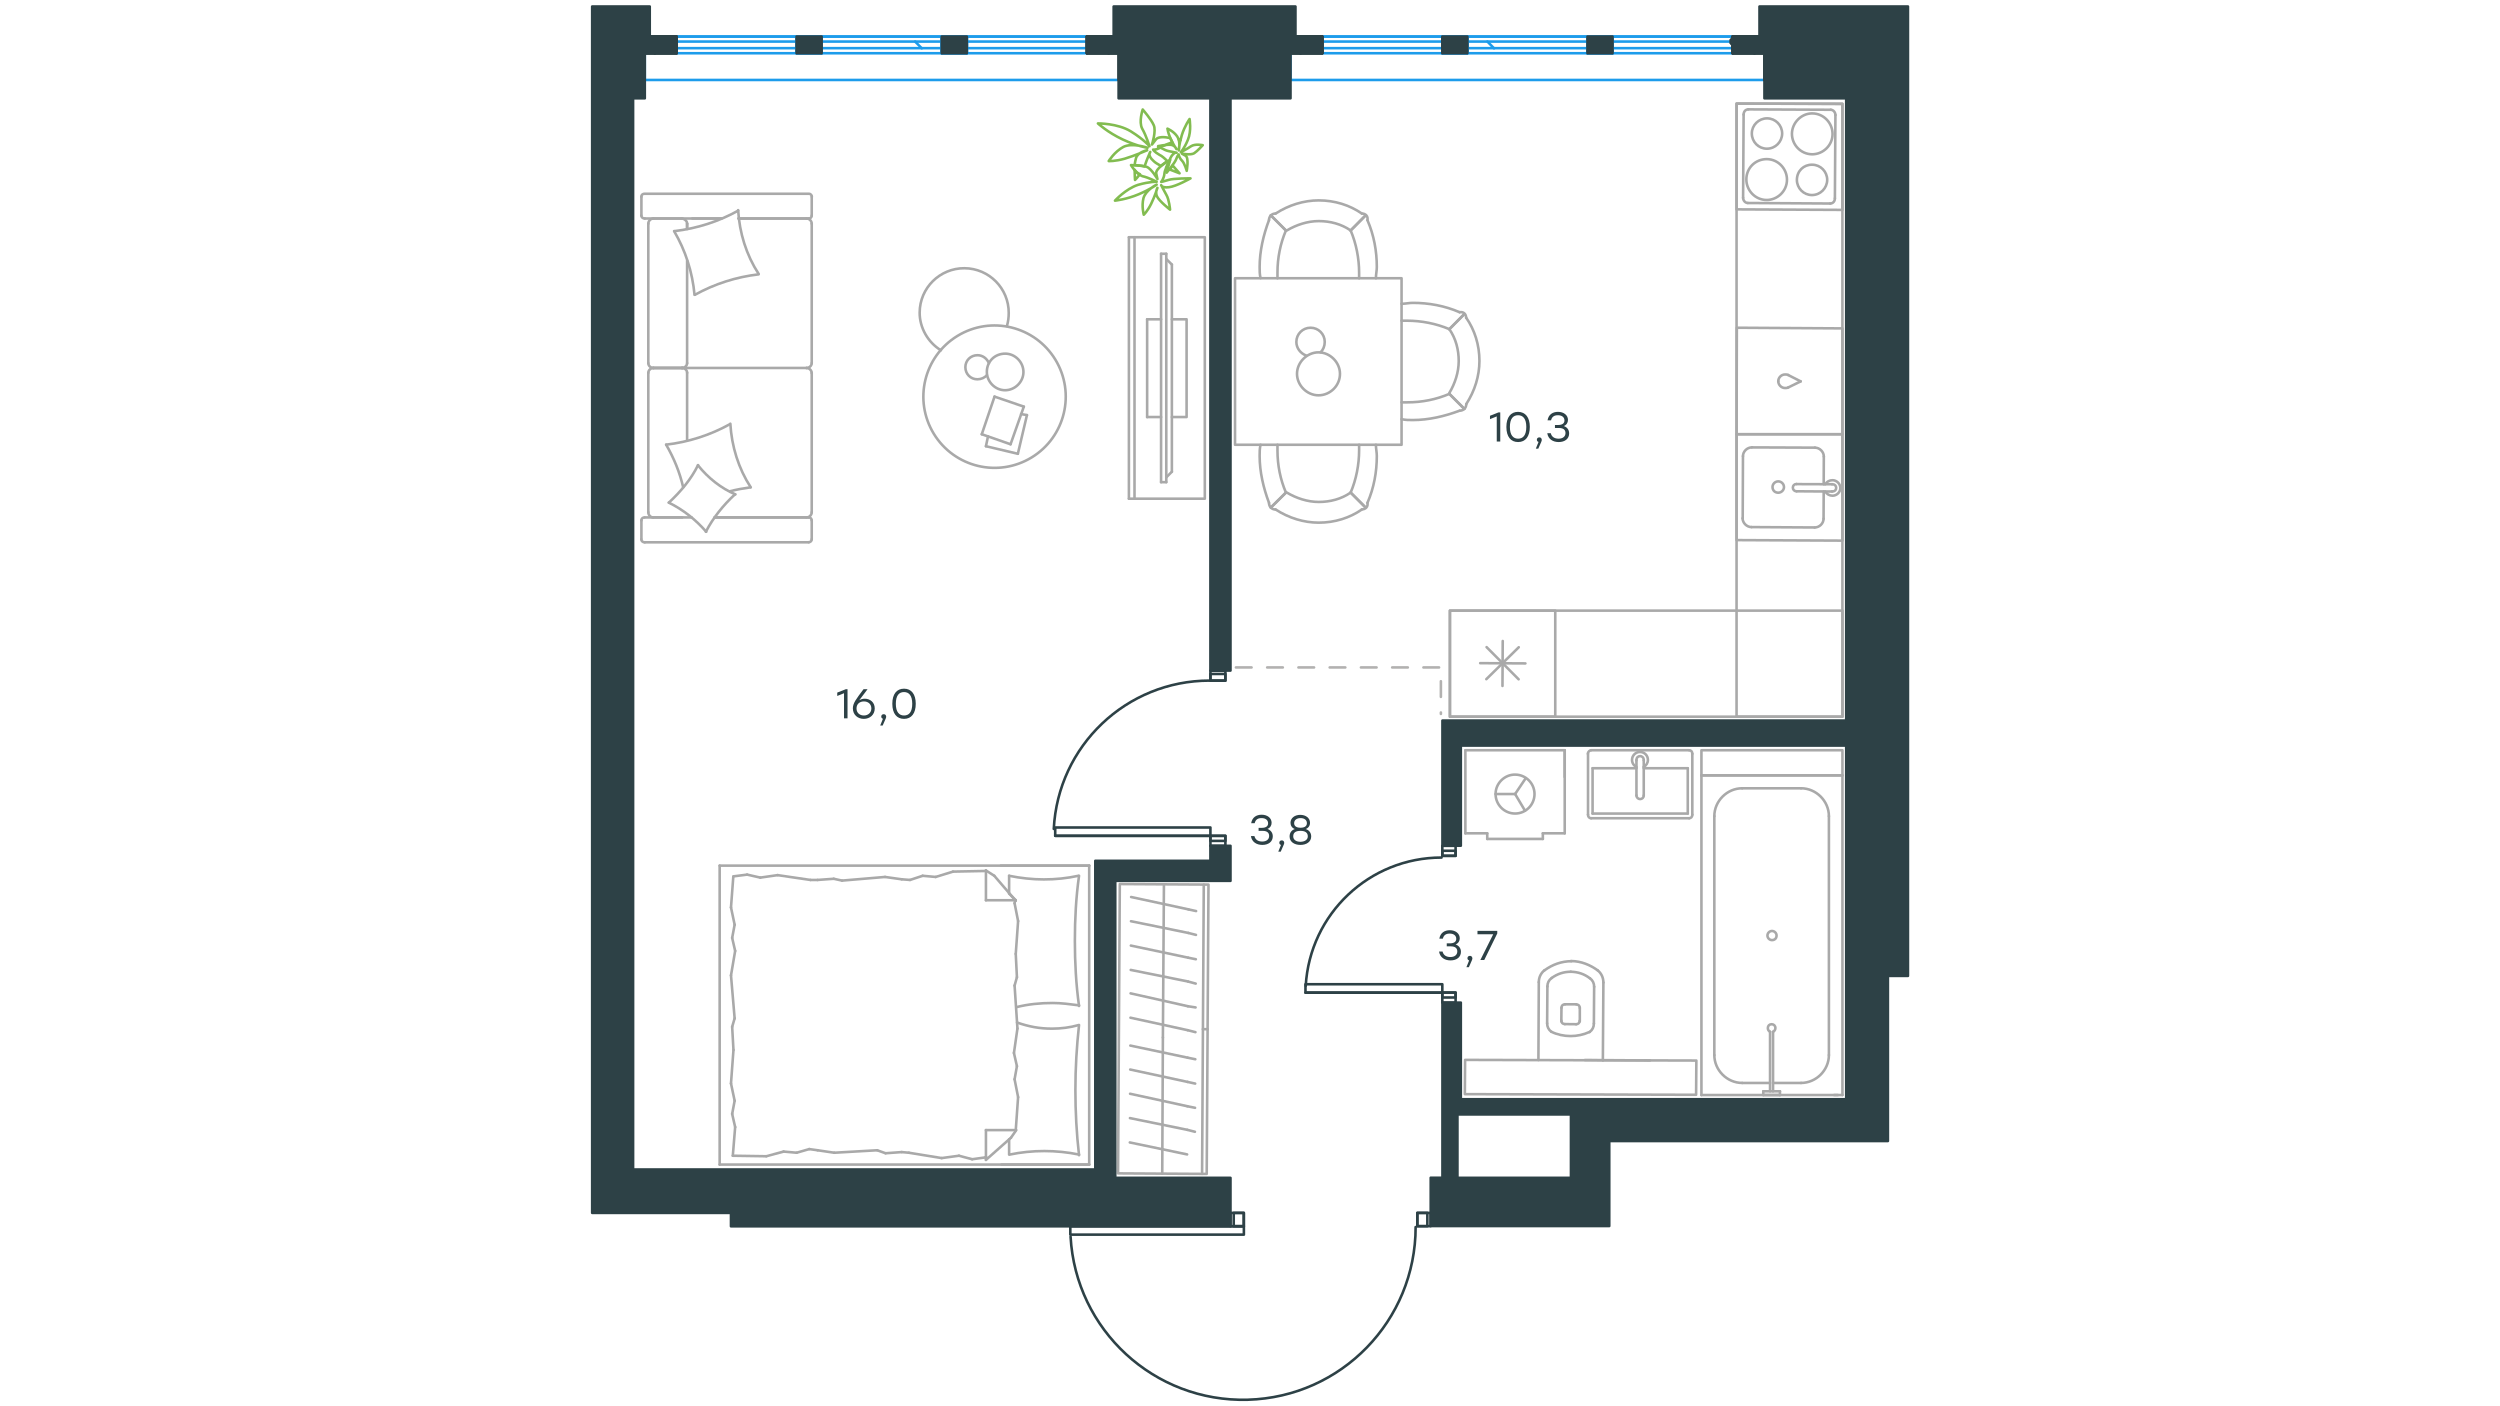 <?xml version="1.0" encoding="utf-8"?>
<!-- Generator: Adobe Illustrator 25.2.0, SVG Export Plug-In . SVG Version: 6.00 Build 0)  -->
<svg version="1.1" id="Слой_1" xmlns="http://www.w3.org/2000/svg" xmlns:xlink="http://www.w3.org/1999/xlink" x="0px" y="0px"
	 viewBox="0 0 1920 1080" style="enable-background:new 0 0 1920 1080;" xml:space="preserve">
<style type="text/css">
	.st0{fill:none;stroke:#1D9CEB;stroke-width:2;stroke-linecap:round;stroke-linejoin:round;stroke-miterlimit:22.926;}
	.st1{fill:#2D4146;}
	.st2{fill:#2D4146;stroke:#2D4146;stroke-width:2;stroke-linecap:round;stroke-linejoin:round;stroke-miterlimit:10;}
	
		.st3{fill-rule:evenodd;clip-rule:evenodd;fill:#2D4146;stroke:#2D4146;stroke-width:2;stroke-linecap:round;stroke-linejoin:round;stroke-miterlimit:10;}
	.st4{fill:none;stroke:#2D4146;stroke-width:2;stroke-linecap:round;stroke-linejoin:round;stroke-miterlimit:22.926;}
	.st5{fill:none;stroke:#A9A9A9;stroke-width:2;stroke-linecap:round;stroke-linejoin:round;stroke-miterlimit:22.926;}
	.st6{fill:none;stroke:#82BC50;stroke-width:2;stroke-linecap:round;stroke-linejoin:round;stroke-miterlimit:22.926;}
	
		.st7{fill:none;stroke:#B2B1B0;stroke-width:2;stroke-linecap:round;stroke-linejoin:round;stroke-miterlimit:22.926;stroke-dasharray:12;}
</style>
<path class="st0" d="M1219.2,28.1l19.2,12.8h-19.2V28.1z M1238.4,28.1h-19.2l19.2,12.8V28.1z"/>
<path class="st0" d="M1219.2,28.1l19.2,12.8h-19.2V28.1z M1238.4,28.1h-19.2l19.2,12.8V28.1z"/>
<path class="st0" d="M1107.7,28.1l19.2,12.8h-19.2V28.1z M1126.9,28.1h-19.2l19.2,12.8V28.1z"/>
<path class="st0" d="M1107.7,28.1l19.2,12.8h-19.2V28.1z M1126.9,28.1h-19.2l19.2,12.8V28.1z"/>
<rect x="1238.4" y="31.9" class="st0" width="92.3" height="5.1"/>
<line class="st0" x1="1147.4" y1="37.1" x2="1142.3" y2="31.9"/>
<rect x="1126.9" y="31.9" class="st0" width="92.3" height="5.1"/>
<rect x="1015.5" y="31.9" class="st0" width="92.3" height="5.1"/>
<polyline class="st0" points="1355,61.4 991.1,61.4 991.1,28.1 1355,28.1 "/>
<rect x="1219.2" y="28.1" class="st0" width="19.2" height="12.8"/>
<rect x="1107.7" y="28.1" class="st0" width="19.2" height="12.8"/>
<line class="st0" x1="1330.7" y1="40.9" x2="1238.4" y2="40.9"/>
<line class="st0" x1="1219.2" y1="40.9" x2="1126.9" y2="40.9"/>
<polyline class="st0" points="1107.7,28.1 1107.7,40.9 1015.5,40.9 1015.5,28.1 "/>
<line class="st0" x1="1219.2" y1="40.9" x2="1219.2" y2="28.1"/>
<line class="st0" x1="1126.9" y1="40.9" x2="1126.9" y2="28.1"/>
<line class="st0" x1="1238.4" y1="40.9" x2="1238.4" y2="28.1"/>
<line class="st0" x1="1015.5" y1="28.1" x2="1107.7" y2="28.1"/>
<line class="st0" x1="1126.9" y1="28.1" x2="1219.2" y2="28.1"/>
<line class="st0" x1="1238.4" y1="28.1" x2="1330.7" y2="28.1"/>
<path class="st0" d="M723.3,28.1l19.2,12.8h-19.2V28.1z M742.5,28.1h-19.2l19.2,12.8V28.1z"/>
<path class="st0" d="M723.3,28.1l19.2,12.8h-19.2V28.1z M742.5,28.1h-19.2l19.2,12.8V28.1z"/>
<path class="st0" d="M611.8,28.1L631,40.9h-19.2V28.1z M631,28.1h-19.2L631,40.9V28.1z"/>
<path class="st0" d="M611.8,28.1L631,40.9h-19.2V28.1z M631,28.1h-19.2L631,40.9V28.1z"/>
<rect x="742.5" y="31.9" class="st0" width="92.3" height="5.1"/>
<line class="st0" x1="707.9" y1="37.1" x2="702.8" y2="31.9"/>
<rect x="631" y="31.9" class="st0" width="92.3" height="5.1"/>
<rect x="519.5" y="31.9" class="st0" width="92.3" height="5.1"/>
<polyline class="st0" points="859.1,61.4 495.2,61.4 495.2,28.1 859.1,28.1 "/>
<rect x="723.3" y="28.1" class="st0" width="19.2" height="12.8"/>
<rect x="611.8" y="28.1" class="st0" width="19.2" height="12.8"/>
<line class="st0" x1="834.8" y1="40.9" x2="742.5" y2="40.9"/>
<line class="st0" x1="723.3" y1="40.9" x2="631" y2="40.9"/>
<polyline class="st0" points="611.8,28.1 611.8,40.9 519.5,40.9 519.5,28.1 "/>
<line class="st0" x1="723.3" y1="40.9" x2="723.3" y2="28.1"/>
<line class="st0" x1="631" y1="40.9" x2="631" y2="28.1"/>
<line class="st0" x1="742.5" y1="40.9" x2="742.5" y2="28.1"/>
<line class="st0" x1="519.5" y1="28.1" x2="611.8" y2="28.1"/>
<line class="st0" x1="631" y1="28.1" x2="723.3" y2="28.1"/>
<line class="st0" x1="742.5" y1="28.1" x2="834.8" y2="28.1"/>
<g>
	<path class="st1" d="M650.9,529.3v22.4h-2.7v-19.3l-5.2,2.1v-2.6l6.6-2.6H650.9z"/>
	<path class="st1" d="M671.8,544.1c0,4.8-3.7,8-8.4,8c-4.5,0-8.4-3-8.4-8.1c0-3.9,2.4-7,8.2-14.7h3.1l-6.4,8.5
		c1.2-0.7,2.5-1.2,4.2-1.2C668.2,536.6,671.8,539.3,671.8,544.1z M669.2,544.1c0-3.4-2.5-5.4-5.7-5.4c-3.3,0-5.7,2-5.7,5.4
		c0,3.4,2.5,5.4,5.7,5.4C666.6,549.5,669.2,547.4,669.2,544.1z"/>
	<path class="st1" d="M677.9,557.2H676l2.1-5.2c-0.8-0.2-1.3-0.8-1.3-1.7c0-1.1,0.8-1.8,1.9-1.8c0.8,0,1.8,0.4,1.9,1.9
		C680.6,550.9,680.5,551.6,677.9,557.2z"/>
	<path class="st1" d="M703.3,540.5c0,7.3-3.3,11.6-9,11.6c-5.6,0-9-4.1-9-11.6s3.4-11.6,9-11.6C700,528.9,703.3,533.2,703.3,540.5z
		 M700.6,540.5c0-6.4-2.6-9-6.3-9c-3.8,0-6.3,2.6-6.3,9c0,6.4,2.6,9,6.3,9C698.1,549.5,700.6,546.9,700.6,540.5z"/>
</g>
<g>
	<path class="st1" d="M1152.2,316.7v22.4h-2.7v-19.3l-5.2,2.1v-2.6l6.6-2.6H1152.2z"/>
	<path class="st1" d="M1174.9,327.9c0,7.3-3.3,11.6-9,11.6c-5.6,0-9-4.1-9-11.6s3.4-11.6,9-11.6
		C1171.6,316.4,1174.9,320.6,1174.9,327.9z M1172.2,327.9c0-6.4-2.6-9-6.3-9c-3.8,0-6.3,2.6-6.3,9s2.6,9,6.3,9
		C1169.6,336.9,1172.2,334.4,1172.2,327.9z"/>
	<path class="st1" d="M1181.4,344.6h-1.9l2.1-5.2c-0.8-0.2-1.3-0.8-1.3-1.7c0-1.1,0.8-1.8,1.9-1.8c0.8,0,1.8,0.4,1.9,1.9
		C1184.1,338.3,1184,339,1181.4,344.6z"/>
	<path class="st1" d="M1205.1,332.9c0,4.1-3.3,6.6-8,6.6c-4.4,0-8.1-2.2-8.8-6.8h2.7c0.7,3,3.1,4.2,6,4.2c3.3,0,5.3-1.7,5.3-4.3
		c0-2.2-1.3-3.9-5-3.9h-3.1v-2.3h2.3c3.4,0,5-1.3,5-3.5c0-2.5-2-4-5-4c-2.7,0-4.6,1-5.3,3.9h-2.7c0.8-4.6,4.1-6.5,8.1-6.5
		c4.3,0,7.6,2.5,7.6,6.2c0,2.1-1.1,3.9-3.2,4.7C1203.6,328.1,1205.1,330.1,1205.1,332.9z"/>
</g>
<g>
	<path class="st1" d="M1122,731c0,4.1-3.3,6.6-8,6.6c-4.4,0-8.1-2.2-8.8-6.8h2.7c0.7,3,3.1,4.2,6,4.2c3.3,0,5.3-1.7,5.3-4.3
		c0-2.2-1.3-3.9-5-3.9h-3.1v-2.3h2.3c3.4,0,5-1.3,5-3.5c0-2.5-2-4-5-4c-2.7,0-4.6,1-5.3,3.9h-2.7c0.8-4.6,4.1-6.5,8.1-6.5
		c4.3,0,7.6,2.5,7.6,6.2c0,2.1-1.1,3.9-3.2,4.7C1120.5,726.3,1122,728.3,1122,731z"/>
	<path class="st1" d="M1128.1,742.8h-1.9l2.1-5.2c-0.8-0.2-1.3-0.8-1.3-1.7c0-1.1,0.8-1.8,1.9-1.8c0.8,0,1.8,0.4,1.9,1.9
		C1130.8,736.5,1130.7,737.2,1128.1,742.8z"/>
	<path class="st1" d="M1149.9,714.9v2l-10,20.4h-3l9.9-19.8h-12.1v-2.6H1149.9z"/>
</g>
<g>
	<path class="st1" d="M977.5,642.3c0,4.1-3.3,6.6-8,6.6c-4.4,0-8.1-2.2-8.8-6.8h2.7c0.7,3,3.1,4.2,6,4.2c3.3,0,5.3-1.7,5.3-4.3
		c0-2.2-1.3-3.9-5-3.9h-3.1v-2.3h2.3c3.4,0,5-1.3,5-3.5c0-2.5-2-4-5-4c-2.7,0-4.6,1-5.3,3.9h-2.7c0.8-4.6,4.1-6.5,8.1-6.5
		c4.3,0,7.6,2.5,7.6,6.2c0,2.1-1.1,3.9-3.2,4.7C976,637.6,977.5,639.6,977.5,642.3z"/>
	<path class="st1" d="M983.6,654.1h-1.9l2.1-5.2c-0.8-0.2-1.3-0.8-1.3-1.7c0-1.1,0.8-1.8,1.9-1.8c0.8,0,1.8,0.4,1.9,1.9
		C986.3,647.7,986.2,648.4,983.6,654.1z"/>
	<path class="st1" d="M1007,642.4c0,4.1-3.6,6.5-8.3,6.5s-8.3-2.4-8.3-6.5c0-2.7,1.4-4.8,4-5.7c-2.1-0.8-3.3-2.6-3.3-4.8
		c0-3.7,3.3-6.1,7.5-6.1c4.2,0,7.5,2.4,7.5,6.1c0,2.2-1.2,4-3.3,4.8C1005.6,637.6,1007,639.8,1007,642.4z M1004.4,642.3
		c0-2.8-2-4.2-5.6-4.2c-3.7,0-5.6,1.3-5.6,4.2c0,2.7,2.3,4.2,5.6,4.2C1002.1,646.4,1004.4,644.9,1004.4,642.3z M993.9,632.2
		c0,2,1.4,3.5,4.9,3.5s4.9-1.5,4.9-3.5c0-2.5-2-3.9-4.9-3.9S993.9,629.8,993.9,632.2z"/>
</g>
<polygon class="st2" points="859.1,72.9 859.1,75.5 929.6,75.5 929.6,515 933.4,515 941.1,515 945,515 945,75.5 991.1,75.5 
	991.1,72.9 991.1,28.1 994.9,28.1 994.9,5 855.3,5 855.3,28.1 859.1,28.1 "/>
<path class="st3" d="M1347.4,28.1l7.7,12.8h-7.7V28.1z M1355,28.1h-7.7l7.7,12.8V28.1z"/>
<path class="st4" d="M1347.4,28.1l7.7,12.8h-7.7V28.1z M1355,28.1h-7.7l7.7,12.8V28.1z"/>
<path class="st4" d="M1347.4,28.1l7.7,12.8h-7.7V28.1z M1355,28.1h-7.7l7.7,12.8V28.1z"/>
<path class="st3" d="M991.1,28.1l7.7,12.8h-7.7V28.1z M998.8,28.1h-7.7l7.7,12.8V28.1z"/>
<path class="st4" d="M991.1,28.1l7.7,12.8h-7.7V28.1z M998.8,28.1h-7.7l7.7,12.8V28.1z"/>
<path class="st4" d="M991.1,28.1l7.7,12.8h-7.7V28.1z M998.8,28.1h-7.7l7.7,12.8V28.1z"/>
<path class="st3" d="M1330.7,28.1l16.7,12.8h-16.7V28.1z M1347.4,28.1h-16.7l16.7,12.8V28.1z"/>
<path class="st4" d="M1330.7,28.1l16.7,12.8h-16.7V28.1z M1347.4,28.1h-16.7l16.7,12.8V28.1z"/>
<path class="st4" d="M1330.7,28.1l16.7,12.8h-16.7V28.1z M1347.4,28.1h-16.7l16.7,12.8V28.1z"/>
<path class="st3" d="M1219.2,28.1l19.2,12.8h-19.2V28.1z M1238.4,28.1h-19.2l19.2,12.8V28.1z"/>
<path class="st3" d="M1107.7,28.1l19.2,12.8h-19.2V28.1z M1126.9,28.1h-19.2l19.2,12.8V28.1z"/>
<path class="st3" d="M998.8,28.1l16.7,12.8h-16.7V28.1z M1015.5,28.1h-16.7l16.7,12.8V28.1z"/>
<path class="st4" d="M998.8,28.1l16.7,12.8h-16.7V28.1z M1015.5,28.1h-16.7l16.7,12.8V28.1z"/>
<path class="st4" d="M998.8,28.1l16.7,12.8h-16.7V28.1z M1015.5,28.1h-16.7l16.7,12.8V28.1z"/>
<polygon class="st3" points="1329.4,31.9 1329.4,33.2 1330.7,33.2 1332,31.9 1330.7,30.6 1329.4,30.6 "/>
<polygon class="st4" points="1329.4,31.9 1329.4,33.2 1330.7,33.2 1332,31.9 1330.7,30.6 1329.4,30.6 "/>
<polygon class="st4" points="1329.4,31.9 1329.4,33.2 1330.7,33.2 1332,31.9 1330.7,30.6 1329.4,30.6 "/>
<rect x="1347.4" y="28.1" class="st4" width="7.7" height="12.8"/>
<rect x="991.1" y="28.1" class="st4" width="7.7" height="12.8"/>
<line class="st4" x1="1355" y1="28.1" x2="1355" y2="61.4"/>
<rect x="1330.7" y="28.1" class="st4" width="16.7" height="12.8"/>
<rect x="998.8" y="28.1" class="st4" width="16.7" height="12.8"/>
<line class="st4" x1="1330.7" y1="40.9" x2="1330.7" y2="28.1"/>
<path class="st3" d="M851.4,28.1l7.7,12.8h-7.7V28.1z M859.1,28.1h-7.7l7.7,12.8V28.1z"/>
<path class="st4" d="M851.4,28.1l7.7,12.8h-7.7V28.1z M859.1,28.1h-7.7l7.7,12.8V28.1z"/>
<path class="st4" d="M851.4,28.1l7.7,12.8h-7.7V28.1z M859.1,28.1h-7.7l7.7,12.8V28.1z"/>
<path class="st3" d="M495.2,28.1l7.7,12.8h-7.7V28.1z M502.9,28.1h-7.7l7.7,12.8V28.1z"/>
<path class="st4" d="M495.2,28.1l7.7,12.8h-7.7V28.1z M502.9,28.1h-7.7l7.7,12.8V28.1z"/>
<path class="st4" d="M495.2,28.1l7.7,12.8h-7.7V28.1z M502.9,28.1h-7.7l7.7,12.8V28.1z"/>
<path class="st3" d="M834.8,28.1l16.7,12.8h-16.7V28.1z M851.4,28.1h-16.7l16.7,12.8V28.1z"/>
<path class="st4" d="M834.8,28.1l16.7,12.8h-16.7V28.1z M851.4,28.1h-16.7l16.7,12.8V28.1z"/>
<path class="st4" d="M834.8,28.1l16.7,12.8h-16.7V28.1z M851.4,28.1h-16.7l16.7,12.8V28.1z"/>
<path class="st3" d="M723.3,28.1l19.2,12.8h-19.2V28.1z M742.5,28.1h-19.2l19.2,12.8V28.1z"/>
<path class="st3" d="M611.8,28.1L631,40.9h-19.2V28.1z M631,28.1h-19.2L631,40.9V28.1z"/>
<path class="st3" d="M502.9,28.1l16.7,12.8h-16.7V28.1z M519.5,28.1h-16.7l16.7,12.8V28.1z"/>
<path class="st4" d="M502.9,28.1l16.7,12.8h-16.7V28.1z M519.5,28.1h-16.7l16.7,12.8V28.1z"/>
<path class="st4" d="M502.9,28.1l16.7,12.8h-16.7V28.1z M519.5,28.1h-16.7l16.7,12.8V28.1z"/>
<line class="st4" x1="519.5" y1="37.1" x2="519.5" y2="35.8"/>
<rect x="851.4" y="28.1" class="st4" width="7.7" height="12.8"/>
<rect x="495.2" y="28.1" class="st4" width="7.7" height="12.8"/>
<line class="st4" x1="859.1" y1="28.1" x2="859.1" y2="61.4"/>
<rect x="834.8" y="28.1" class="st4" width="16.7" height="12.8"/>
<rect x="502.9" y="28.1" class="st4" width="16.7" height="12.8"/>
<line class="st4" x1="834.8" y1="40.9" x2="834.8" y2="28.1"/>
<rect x="945" y="931.5" class="st4" width="10.3" height="10.2"/>
<rect x="1088.5" y="931.5" class="st4" width="10.2" height="10.2"/>
<rect x="822" y="941.8" class="st4" width="133.3" height="6.4"/>
<rect x="947.5" y="931.5" class="st4" width="7.7" height="10.2"/>
<rect x="1088.5" y="931.5" class="st4" width="7.7" height="10.2"/>
<path class="st4" d="M822.2,949.8c4,71.7,64.3,127.2,136.1,125.2c71.8-2,128.9-60.7,128.9-132.6"/>
<rect x="1107.7" y="762.3" class="st4" width="10.2" height="7.7"/>
<rect x="1107.7" y="649.6" class="st4" width="10.2" height="7.7"/>
<rect x="1002.6" y="755.9" class="st4" width="105.1" height="6.4"/>
<rect x="1107.7" y="762.3" class="st4" width="10.2" height="3.8"/>
<rect x="1107.7" y="653.4" class="st4" width="10.2" height="3.9"/>
<line class="st4" x1="1002.6" y1="762.4" x2="1107.7" y2="762.4"/>
<path class="st4" d="M1107.1,658.6c-55.4,0-101.1,43.2-104.3,98.5"/>
<rect x="929.6" y="641.9" class="st4" width="11.5" height="7.7"/>
<rect x="929.6" y="515.1" class="st4" width="11.5" height="7.7"/>
<rect x="810.4" y="635.5" class="st4" width="119.2" height="6.4"/>
<rect x="929.6" y="641.9" class="st4" width="11.5" height="3.9"/>
<rect x="929.6" y="517.6" class="st4" width="11.5" height="5.1"/>
<line class="st4" x1="810.4" y1="641.9" x2="929.6" y2="641.9"/>
<path class="st4" d="M929,522.7c-63.9,0-116.5,50.1-119.7,113.9"/>
<g>
	<line class="st5" x1="768.6" y1="664.8" x2="836.5" y2="664.8"/>
	<line class="st5" x1="836.5" y1="894.4" x2="836.5" y2="664.8"/>
	<line class="st5" x1="775" y1="875" x2="775" y2="886.7"/>
	<line class="st5" x1="780.1" y1="691.4" x2="757.2" y2="691.4"/>
	<line class="st5" x1="775" y1="686.3" x2="780.1" y2="691.4"/>
	<line class="st5" x1="552.7" y1="894.4" x2="836.5" y2="894.4"/>
	<line class="st5" x1="757.2" y1="668.5" x2="757.2" y2="691.4"/>
	<line class="st5" x1="836.5" y1="664.8" x2="552.7" y2="664.8"/>
	<line class="st5" x1="757.2" y1="890.8" x2="776.4" y2="873.8"/>
	<line class="st5" x1="776.4" y1="873.8" x2="780.5" y2="867.9"/>
	<line class="st5" x1="775" y1="672.6" x2="775" y2="686"/>
	<line class="st5" x1="780.1" y1="867.9" x2="757.2" y2="867.9"/>
	<line class="st5" x1="780.1" y1="691.8" x2="763.6" y2="672.6"/>
	<line class="st5" x1="763.6" y1="672.6" x2="757.2" y2="668.5"/>
	<line class="st5" x1="757.2" y1="890.8" x2="757.2" y2="867.9"/>
	<line class="st5" x1="562.3" y1="788.6" x2="563.3" y2="806.4"/>
	<line class="st5" x1="564.6" y1="730.3" x2="561.4" y2="749.1"/>
	<line class="st5" x1="564.2" y1="710.2" x2="562.3" y2="720.3"/>
	<line class="st5" x1="562.3" y1="720.3" x2="564.6" y2="730.3"/>
	<line class="st5" x1="564.2" y1="782.1" x2="562.3" y2="788.6"/>
	<line class="st5" x1="561.4" y1="749.1" x2="564.2" y2="782.1"/>
	<line class="st5" x1="563.2" y1="673" x2="561.4" y2="696.9"/>
	<line class="st5" x1="561.4" y1="696.9" x2="564.2" y2="710.2"/>
	<line class="st5" x1="564.6" y1="865.6" x2="562.8" y2="887.6"/>
	<line class="st5" x1="564.2" y1="845.4" x2="562.3" y2="855.5"/>
	<line class="st5" x1="562.3" y1="855.5" x2="564.6" y2="865.6"/>
	<line class="st5" x1="563.3" y1="806.4" x2="561.4" y2="832.1"/>
	<line class="st5" x1="561.4" y1="832.1" x2="564.2" y2="845.4"/>
	<line class="st5" x1="552.7" y1="894.4" x2="552.7" y2="664.8"/>
	<path class="st5" d="M828.7,787.2c-1.8,16.5-2.8,33-2.8,50c0,16.5,0.9,33.5,2.8,50"/>
	<path class="st5" d="M781.1,785.3c9.2,3.2,17.3,4.7,26.9,4.7c6.9,0,13.8-0.9,20.2-2.7"/>
	<path class="st5" d="M828.7,886.7c-8.7-1.8-17.9-2.7-26.6-2.7c-9.2,0-17.9,0.9-26.6,2.7"/>
	<path class="st5" d="M828.7,772.1c-6.9-0.9-13.8-1.8-20.2-1.8c-9.6,0-18.8,0.9-28,3.2"/>
	<line class="st5" x1="698.9" y1="675.8" x2="692.5" y2="675.3"/>
	<line class="st5" x1="718.6" y1="673.5" x2="708.6" y2="672.6"/>
	<line class="st5" x1="708.6" y1="672.6" x2="698.9" y2="675.8"/>
	<line class="st5" x1="757.2" y1="668.9" x2="731.9" y2="669.4"/>
	<line class="st5" x1="731.9" y1="669.4" x2="718.6" y2="673.5"/>
	<line class="st5" x1="640.3" y1="674.9" x2="627.9" y2="675.8"/>
	<line class="st5" x1="692.5" y1="675.3" x2="679.7" y2="673.5"/>
	<line class="st5" x1="646.7" y1="676.3" x2="640.3" y2="674.9"/>
	<line class="st5" x1="679.7" y1="673.5" x2="646.7" y2="676.3"/>
	<line class="st5" x1="627.9" y1="675.8" x2="622.4" y2="675.8"/>
	<line class="st5" x1="583.9" y1="674" x2="573.8" y2="671.7"/>
	<line class="st5" x1="573.8" y1="671.7" x2="563.7" y2="673"/>
	<line class="st5" x1="622.4" y1="675.8" x2="597.2" y2="672.1"/>
	<line class="st5" x1="597.2" y1="672.1" x2="583.9" y2="674"/>
	<line class="st5" x1="621.5" y1="882.5" x2="627.9" y2="883.4"/>
	<line class="st5" x1="601.8" y1="884.4" x2="611.8" y2="885.3"/>
	<line class="st5" x1="611.8" y1="885.3" x2="621.5" y2="882.5"/>
	<line class="st5" x1="562.8" y1="887.6" x2="588.5" y2="888"/>
	<line class="st5" x1="588.5" y1="888" x2="601.8" y2="884.4"/>
	<line class="st5" x1="680.1" y1="885.7" x2="692.5" y2="884.8"/>
	<line class="st5" x1="627.9" y1="883.4" x2="640.7" y2="885.3"/>
	<line class="st5" x1="673.7" y1="883.4" x2="680.1" y2="885.7"/>
	<line class="st5" x1="640.7" y1="885.3" x2="673.7" y2="883.4"/>
	<line class="st5" x1="692.5" y1="884.8" x2="698" y2="885.3"/>
	<line class="st5" x1="756.7" y1="888.9" x2="757.6" y2="888.9"/>
	<line class="st5" x1="736.5" y1="887.6" x2="746.6" y2="890.3"/>
	<line class="st5" x1="746.6" y1="890.3" x2="756.7" y2="888.9"/>
	<line class="st5" x1="698" y1="885.3" x2="723.2" y2="889.4"/>
	<line class="st5" x1="723.2" y1="889.4" x2="736.5" y2="887.6"/>
	<path class="st5" d="M828.7,672.6c-2.3,16.5-3.2,33-3.2,50c0,16.5,0.9,33.5,3.2,50"/>
	<path class="st5" d="M775,672.6c8.7,1.8,17.9,2.8,26.6,2.8c9.2,0,17.9-0.9,26.6-2.8"/>
	<line class="st5" x1="781" y1="750.5" x2="780.1" y2="732.6"/>
	<line class="st5" x1="778.7" y1="808.7" x2="781.4" y2="789.9"/>
	<line class="st5" x1="779.2" y1="828.9" x2="781" y2="818.8"/>
	<line class="st5" x1="781" y1="818.8" x2="778.7" y2="808.7"/>
	<line class="st5" x1="779.2" y1="756.9" x2="781" y2="750.5"/>
	<line class="st5" x1="781.4" y1="789.9" x2="779.2" y2="756.9"/>
	<line class="st5" x1="780.1" y1="867.9" x2="781.9" y2="842.6"/>
	<line class="st5" x1="781.9" y1="842.6" x2="779.2" y2="828.9"/>
	<line class="st5" x1="779.2" y1="693.7" x2="779.6" y2="691.4"/>
	<line class="st5" x1="780.1" y1="732.6" x2="781.9" y2="707.4"/>
	<line class="st5" x1="781.9" y1="707.4" x2="779.2" y2="693.7"/>
	<line class="st5" x1="836.5" y1="894.4" x2="769.1" y2="894.4"/>
</g>
<g>
	<line class="st5" x1="527.7" y1="200.2" x2="527.7" y2="278.9"/>
	<line class="st5" x1="623.4" y1="414.1" x2="623.4" y2="399.7"/>
	<line class="st5" x1="623.4" y1="393.4" x2="623.4" y2="286.3"/>
	<line class="st5" x1="554.1" y1="167.8" x2="531.7" y2="167.8"/>
	<line class="st5" x1="619.4" y1="167.8" x2="567.2" y2="167.8"/>
	<line class="st5" x1="619.4" y1="397.4" x2="548.8" y2="397.4"/>
	<line class="st5" x1="524" y1="282.6" x2="501.6" y2="282.6"/>
	<line class="st5" x1="527.7" y1="286.3" x2="527.7" y2="338.4"/>
	<line class="st5" x1="492.6" y1="151.1" x2="492.6" y2="165.5"/>
	<line class="st5" x1="501.6" y1="282.6" x2="524" y2="282.6"/>
	<line class="st5" x1="497.9" y1="393.4" x2="497.9" y2="286.3"/>
	<line class="st5" x1="548.8" y1="397.4" x2="621.1" y2="397.4"/>
	<line class="st5" x1="623.4" y1="278.9" x2="623.4" y2="171.8"/>
	<line class="st5" x1="623.4" y1="165.5" x2="623.4" y2="151.1"/>
	<line class="st5" x1="527.7" y1="171.8" x2="527.7" y2="175.8"/>
	<line class="st5" x1="495.2" y1="167.8" x2="554.1" y2="167.8"/>
	<line class="st5" x1="527.7" y1="171.8" x2="527.7" y2="175.8"/>
	<line class="st5" x1="501.6" y1="167.8" x2="524" y2="167.8"/>
	<line class="st5" x1="501.6" y1="282.6" x2="524" y2="282.6"/>
	<line class="st5" x1="497.9" y1="278.9" x2="497.9" y2="171.8"/>
	<line class="st5" x1="567.2" y1="167.8" x2="621.1" y2="167.8"/>
	<line class="st5" x1="495.2" y1="416.5" x2="621.1" y2="416.5"/>
	<line class="st5" x1="492.6" y1="399.7" x2="492.6" y2="414.1"/>
	<line class="st5" x1="531.2" y1="397.4" x2="495.2" y2="397.4"/>
	<line class="st5" x1="524" y1="282.6" x2="619.4" y2="282.6"/>
	<line class="st5" x1="524" y1="397.4" x2="501.6" y2="397.4"/>
	<path class="st5" d="M495.2,167.8c-1.9,0-2.7-1.3-2.7-2.3"/>
	<path class="st5" d="M621.1,397.4c1.7,0,2.3,1.3,2.3,2.3"/>
	<path class="st5" d="M492.6,399.7c0-1.7,1.3-2.3,2.3-2.3"/>
	<path class="st5" d="M527.7,278.9c0,1.8-1.7,3.7-4,3.7"/>
	<path class="st5" d="M501.6,397.4c-1.8,0-3.7-1.7-3.7-4"/>
	<path class="st5" d="M497.9,171.8c0-2,1.7-4,4-4"/>
	<path class="st5" d="M623.4,278.9c0,1.8-1.7,3.7-4,3.7"/>
	<path class="st5" d="M501.9,282.6c-2,0-4-1.5-4-3.7"/>
	<path class="st5" d="M619.4,282.6c2,0,4,1.7,4,4"/>
	<path class="st5" d="M492.6,151.1c0-1.7,1.3-2.3,2.4-2.3l126.1,0c1.7,0,2.4,1.3,2.4,2.3"/>
	<path class="st5" d="M497.9,286.3c0-1.8,1.7-3.7,4-3.7"/>
	<path class="st5" d="M623.4,414.1c0,1.7-1.3,2.3-2.3,2.3"/>
	<path class="st5" d="M619.4,167.8c2,0,4,1.7,4,4"/>
	<path class="st5" d="M623.4,165.5c0,1.7-1.3,2.3-2.3,2.3"/>
	<path class="st5" d="M623.4,393.4c0,2-1.7,4-4,4"/>
	<path class="st5" d="M523.2,167.8c2.2,0,4.5,1.7,4.5,4"/>
	<path class="st5" d="M523.7,282.6c2,0,4,1.5,4,3.7"/>
	<path class="st5" d="M495.2,416.5c-1.9,0-2.7-1.3-2.7-2.3"/>
	<path class="st5" d="M533.7,226.4c15.1-8.4,31.8-13.7,48.9-15.7"/>
	<path class="st5" d="M542.1,408.4c5.7-11,13.4-20.4,22.4-28.8"/>
	<path class="st5" d="M564.8,379.7c-11-4.7-21.1-12.7-28.8-22.4"/>
	<path class="st5" d="M582.6,210.3c-9.4-14.4-14.7-31.5-15.7-48.9"/>
	<path class="st5" d="M560.5,325.8c-15.1,8.4-31.8,13.7-48.9,15.7"/>
	<path class="st5" d="M511.6,341.5c6,10.4,10.4,21.1,13.1,32.8"/>
	<path class="st5" d="M576.6,374.3c-9.4-14.4-14.7-31.5-15.7-48.9"/>
	<path class="st5" d="M566.9,161.8c-15.1,8.4-31.8,13.7-48.9,15.7"/>
	<path class="st5" d="M517.7,177.5c8.7,14.7,14.1,31.5,15.7,48.9"/>
	<path class="st5" d="M536.1,357.2c-5.4,11-13.4,20.4-22.4,28.8"/>
	<path class="st5" d="M560.5,377.3c5-1.3,10.7-2.3,15.7-3"/>
	<path class="st5" d="M513.6,386c11,5.4,20.7,13.1,28.8,22.4"/>
</g>
<g>
	<g>
		<line class="st5" x1="871.3" y1="383" x2="871.3" y2="182.2"/>
		<polyline class="st5" points="867,182.2 925.3,182.2 925.3,383 867,383 		"/>
		<line class="st5" x1="867" y1="383" x2="867" y2="182.2"/>
	</g>
	<g>
		<polyline class="st5" points="900,245.2 911.3,245.2 911.3,320.3 900,320.3 		"/>
		<line class="st5" x1="891.7" y1="320.3" x2="881" y2="320.3"/>
		<line class="st5" x1="881" y1="320.3" x2="881" y2="245.2"/>
		<line class="st5" x1="881" y1="245.2" x2="891.7" y2="245.2"/>
		<line class="st5" x1="891.7" y1="370.3" x2="895.7" y2="370.3"/>
		<line class="st5" x1="900" y1="203.2" x2="895.7" y2="198.9"/>
		<line class="st5" x1="895.7" y1="366.6" x2="900" y2="362.3"/>
		<line class="st5" x1="895.7" y1="194.9" x2="895.7" y2="370.3"/>
		<line class="st5" x1="891.7" y1="370.3" x2="891.7" y2="194.9"/>
		<line class="st5" x1="891.7" y1="194.9" x2="895.7" y2="194.9"/>
		<line class="st5" x1="900" y1="362.3" x2="900" y2="203.2"/>
	</g>
</g>
<g>
	<line class="st5" x1="781.7" y1="348.5" x2="757.2" y2="342.7"/>
	<line class="st5" x1="757.2" y1="342.7" x2="758.8" y2="335.1"/>
	<line class="st5" x1="784.2" y1="318" x2="788.7" y2="318.8"/>
	<line class="st5" x1="788.7" y1="318.8" x2="781.7" y2="348.5"/>
	<line class="st5" x1="776.1" y1="341.2" x2="754" y2="333.5"/>
	<line class="st5" x1="754" y1="333.5" x2="763.8" y2="304.6"/>
	<line class="st5" x1="763.8" y1="304.6" x2="786.3" y2="312.3"/>
	<line class="st5" x1="786.3" y1="312.3" x2="776.1" y2="341.2"/>
	
		<ellipse transform="matrix(0.853 -0.521 0.521 0.853 -46.737 442.965)" class="st5" cx="764.2" cy="304.6" rx="54.7" ry="54.7"/>
	<path class="st5" d="M757.9,285.6c0,7.6,6.4,14.1,14,14.1c7.6,0,14.1-6.4,14.1-14s-6.4-14.1-14-14.1
		C764,271.6,757.9,277.6,757.9,285.6z"/>
	<path class="st5" d="M757.9,288.1c-1.6,2-4.4,3.2-7.3,3.2c-5.2,0-9.2-4.1-9.2-9.3c0-5.2,4.1-9.2,9.3-9.2c4,0,7.2,2.5,8.8,6.1"/>
	<path class="st5" d="M722.6,269c-10-6.1-16.4-17.4-16.3-29c0.1-18.9,15.5-34.1,34.4-34c18.9,0.1,34.1,15.5,34,34.4
		c0,3.3-0.4,6.7-1.4,10"/>
</g>
<g>
	<path class="st6" d="M882.8,112.3c0,0-4-5-14.3-11.4c-10.3-6.3-25.3-6.1-25.3-6.1s7.5,6.9,19,12.3c11.6,5.4,19.1,6.4,19.1,6.4
		s-11.6-4.1-18.5-0.7c-6.9,3.7-11.3,10.9-11.3,10.9s4.7,0.3,12.2-1.8c7.5-2.2,17.3-6.5,17.3-6.5s-6.9,1.2-8.5,5.9
		c-0.3,1.3-1,3.4-1,5.6c2.2,0.3,5.3,0.3,7.5,1c0.3-0.3,0.3-0.9,0.3-0.9c1.6-5,4.1-10.3,4.1-10.3s-2.5,2.5,2.5,6.9
		c1.2,1.3,3.4,2.5,5.6,3.8c1.6-1.2,3.8-2.8,5-3.7c-2.2-2.2-4.4-4.1-5.9-4.7c-4.4-2.5-5-4.1-5-4.1s2.2,0.3,5-1.2
		c-0.9-0.6-1.2-0.9-1.2-0.9s1.9-0.3,4.4-0.9c1.9-0.9,4.1-1.9,6.6-2.5c-0.6-0.9-0.9-1.9-1.5-3.1l-0.3-0.3c-4.4-1-9.1-1-10.7,0.9
		l-3.2,4.1c0,0,3.5-10.6,1.3-15c-1.9-4.4-8.4-11.9-8.4-11.9s-3.2,9.4-0.4,14.7C880.3,104.2,882.8,112.3,882.8,112.3z M871.4,130.4
		c0,4.1,0.3,7.8,0.3,7.8s1.9-1.9,3.8-4.4C873.6,132.9,872.4,132,871.4,130.4z M895.5,129c0.3,0.3,0.9,0.3,1.2,0.6
		c0.3-1.3,1-3.1,1.3-4.7l-0.3-0.3C897.1,125.5,896.2,127.1,895.5,129z M898.4,130.2c4.1,1.6,7.5,2.9,7.5,2.9s-2.5-2.8-5.3-6
		C899.9,128.1,899,129.3,898.4,130.2z M905.7,108c0.3,0,0.9-0.3,0.9-0.3l0-0.3c-0.3,0-0.6-0.3-1.3-0.3
		C905.7,107.7,905.7,107.7,905.7,108z"/>
	<path class="st6" d="M888.3,139.6c0,0-5-0.3-14.4,2.4c-9.4,3.1-17.6,12.1-17.6,12.1s8.8-0.9,18.2-4.9c9.4-4,13.8-7.4,13.8-7.4
		s-8.2,4-10.1,10.3c-1.6,6.3,0.2,12.8,0.2,12.8s2.8-2.5,5.7-8.4c2.9-5.9,4.8-12.2,4.8-12.2s-1.9,3.1-0.3,6.6
		c1.9,3.8,10,10.1,10,10.1s-0.6-7.5-2.8-11.3c-2.2-3.8-4-7.5-4-7.5s0.3,2.2,5.9,1.6c5.6-0.6,16.6-6.8,16.6-6.8s-13.2-0.1-16.9,1.2
		c-3.8,1.2-5.6,1.5-5.6,1.5s2.2-2.5,2.5-6.6c0.3-3.1,2.9-6.9,4.1-9.4c0.3-0.3,0.3-0.9,0.3-0.9c-2.2,1.2-11.6,6.8-10.7,10.6l0.9,4.1
		c0,0-4.7-8.2-8.4-9.4c-3.8-1.3-11.9-1.3-11.9-1.3s4,6.9,8.7,8.5C882.4,136.4,888.3,139.6,888.3,139.6z"/>
	<path class="st6" d="M906.9,116.8c0,0,2.5-2.5,5.4-9.4c2.9-6.9,1.3-16,1.3-16s-3.8,5.3-6,12.5c-2.2,7.5-2.3,11.6-2.3,11.6
		s1.6-6.6-1.2-10.7c-2.8-4.1-7.5-6-7.5-6s0.3,2.8,2.2,7.2c1.9,4.4,4.7,8.5,4.7,8.5s-0.9-2.5-3.7-3.2c-2.8-0.6-10.3,0.9-10.3,0.9
		s4.7,3.2,7.8,3.8c3.1,0.6,6.3,1.3,6.3,1.3s-1.2-0.9-3.8,2.5c-2.5,3.4-3.8,12.8-3.8,12.8s6.3-7.5,7.3-10.3c1-2.8,1.9-3.7,1.9-3.7
		s0.3,2.5,2.5,4.7c2.2,2.2,3.7,7.9,3.7,7.9s1.9-10-0.9-11.6l-2.8-1.6c0,0,6.9,1.3,9.4-0.3c2.5-1.6,6.6-6.2,6.6-6.2s-5.9-1.3-9.1,0.9
		C911.3,114.7,906.9,116.8,906.9,116.8z"/>
</g>
<g>
	<line class="st5" x1="892.6" y1="901.4" x2="893.1" y2="796.8"/>
	<line class="st5" x1="918" y1="813.5" x2="912.1" y2="812.3"/>
	<line class="st5" x1="912.1" y1="812.3" x2="868.1" y2="803"/>
	<line class="st5" x1="917.9" y1="832.2" x2="912" y2="830.9"/>
	<line class="st5" x1="912" y1="830.9" x2="868" y2="821.4"/>
	<line class="st5" x1="917.8" y1="850.8" x2="911.9" y2="849.6"/>
	<line class="st5" x1="911.9" y1="849.6" x2="867.9" y2="840"/>
	<line class="st5" x1="917.7" y1="869.2" x2="911.8" y2="867.7"/>
	<line class="st5" x1="911.8" y1="867.7" x2="867.8" y2="858.7"/>
	<line class="st5" x1="911.7" y1="886.6" x2="867.7" y2="877.4"/>
	
		<rect x="782.3" y="756.2" transform="matrix(6.101281e-03 -1 1 6.101281e-03 97.684 1678.834)" class="st5" width="222.2" height="68.1"/>
	<line class="st5" x1="923.2" y1="901.5" x2="924.5" y2="679.4"/>
	<line class="st5" x1="893.1" y1="796.8" x2="893.9" y2="679.2"/>
	<line class="st5" x1="918.6" y1="699.7" x2="912.7" y2="698.4"/>
	<line class="st5" x1="912.7" y1="698.4" x2="868.7" y2="688.9"/>
	<line class="st5" x1="918.5" y1="718" x2="912.6" y2="716.5"/>
	<line class="st5" x1="912.6" y1="716.5" x2="868.6" y2="707.5"/>
	<line class="st5" x1="918.4" y1="736.7" x2="912.5" y2="735.5"/>
	<line class="st5" x1="912.5" y1="735.5" x2="868.5" y2="726.2"/>
	<line class="st5" x1="918.3" y1="755.4" x2="912.4" y2="753.8"/>
	<line class="st5" x1="912.4" y1="753.8" x2="868.4" y2="744.9"/>
	<line class="st5" x1="918.2" y1="773.7" x2="912.3" y2="772.8"/>
	<line class="st5" x1="912.3" y1="772.8" x2="868.3" y2="762.9"/>
	<line class="st5" x1="912.2" y1="791.2" x2="868.2" y2="781.6"/>
	<line class="st5" x1="923.8" y1="790.4" x2="927.5" y2="790.4"/>
	<line class="st5" x1="918.1" y1="792.7" x2="912.2" y2="791.2"/>
</g>
<g>
	<line class="st5" x1="1362.6" y1="831.7" x2="1383.2" y2="831.7"/>
	<line class="st5" x1="1338" y1="831.7" x2="1359.4" y2="831.7"/>
	<line class="st5" x1="1404.6" y1="810.3" x2="1404.6" y2="626.8"/>
	<line class="st5" x1="1383.2" y1="605.4" x2="1338" y2="605.4"/>
	<line class="st5" x1="1306.7" y1="595.5" x2="1306.7" y2="841"/>
	<line class="st5" x1="1415" y1="595.5" x2="1306.7" y2="595.5"/>
	<line class="st5" x1="1316.6" y1="626.8" x2="1316.6" y2="810.3"/>
	<line class="st5" x1="1415" y1="841" x2="1415" y2="595.5"/>
	<line class="st5" x1="1306.7" y1="841" x2="1415" y2="841"/>
	<path class="st5" d="M1383.2,605.4c11.6,0,21.4,9.8,21.4,21.4"/>
	<path class="st5" d="M1338,831.7c-11.6,0-21.4-9.8-21.4-21.4"/>
	<path class="st5" d="M1316.6,626.8c0-11.6,9.8-21.4,21.4-21.4"/>
	<path class="st5" d="M1404.6,810.3c0,11.6-9.8,21.4-21.4,21.4"/>
	<line class="st5" x1="1408.6" y1="841" x2="1411.5" y2="841"/>
	<line class="st5" x1="1361.7" y1="838.1" x2="1361.7" y2="792.4"/>
	<line class="st5" x1="1359.4" y1="792.4" x2="1359.4" y2="838.1"/>
	<line class="st5" x1="1354.2" y1="841" x2="1367" y2="841"/>
	<line class="st5" x1="1367" y1="841" x2="1367" y2="838.1"/>
	<line class="st5" x1="1367" y1="838.1" x2="1354.2" y2="838.1"/>
	<line class="st5" x1="1354.2" y1="838.1" x2="1354.2" y2="841"/>
	<path class="st5" d="M1359.4,792.4c-1.2-0.6-1.7-1.7-1.7-2.9c0-1.7,1.2-2.9,2.9-2.9c1.7,0,2.9,1.2,2.9,2.9c0,1.2-0.6,2.3-1.7,2.9"
		/>
	<path class="st5" d="M1360.9,722c-1.9,0-3.5-1.6-3.5-3.5s1.6-3.5,3.5-3.5c1.9,0,3.5,1.6,3.5,3.5
		C1364.4,720.8,1362.8,722,1360.9,722z"/>
</g>
<g>
	<line class="st5" x1="1181.8" y1="754.3" x2="1181.5" y2="814.1"/>
	<line class="st5" x1="1217.2" y1="814.1" x2="1267.2" y2="814.4"/>
	<line class="st5" x1="1224.1" y1="786.1" x2="1224.3" y2="757.8"/>
	<line class="st5" x1="1188.4" y1="757.6" x2="1188.2" y2="785.9"/>
	<line class="st5" x1="1213.3" y1="784.4" x2="1213.3" y2="774.1"/>
	<line class="st5" x1="1199.2" y1="774" x2="1199.1" y2="784.3"/>
	<line class="st5" x1="1201.8" y1="786.5" x2="1210.5" y2="786.6"/>
	<line class="st5" x1="1231" y1="814.4" x2="1231.4" y2="754.6"/>
	<line class="st5" x1="1210.6" y1="771.3" x2="1201.9" y2="771.3"/>
	<path class="st5" d="M1227.1,745.3c-6-4.4-13-7.1-20.1-7.2c0,0,0,0-0.5,0"/>
	<path class="st5" d="M1210.5,786.6c1.6,0,2.7-1.1,2.7-2.7"/>
	<path class="st5" d="M1220.8,792.6c2.2-1.6,3.3-3.8,3.3-6.5"/>
	<path class="st5" d="M1213.3,774.1c0-1.6-1.1-2.7-2.7-2.7"/>
	<path class="st5" d="M1221,751.3c-4.3-3.3-9.2-4.9-14.7-5"/>
	<path class="st5" d="M1201.9,771.3c-1.6,0-2.7,1.1-2.7,2.7"/>
	<path class="st5" d="M1199.1,783.8c0,1.6,1.1,2.7,2.7,2.7"/>
	<path class="st5" d="M1188.2,785.9c0,2.7,1.1,4.9,3.2,6.5"/>
	<path class="st5" d="M1191.5,792.4c4.3,2.2,9.8,3.3,14.7,3.3c4.9,0,9.8-1,14.7-3.2"/>
	<path class="st5" d="M1191.7,751.1c-2.2,1.6-3.3,3.8-3.3,6.5"/>
	<path class="st5" d="M1206.9,738.2L1206.9,738.2c-7.6,0-14.7,2.6-20.7,7"/>
	<path class="st5" d="M1231.4,754.6c0-3.8-1.6-7.1-4.3-9.3"/>
	<path class="st5" d="M1186.2,745.1c-2.7,2.2-4.4,5.4-4.4,9.2"/>
	<path class="st5" d="M1206.4,746.3L1206.4,746.3c-5.4,0-10.3,1.6-14.7,4.8"/>
	<path class="st5" d="M1224.3,757.8c0-2.7-1.1-4.9-3.2-6.5"/>
	<polygon class="st5" points="1302.6,840.8 1302.8,814.5 1125.2,814 1125,840.3 	"/>
</g>
<g>
	<line class="st5" x1="1223.1" y1="624.8" x2="1223.1" y2="590"/>
	<line class="st5" x1="1223.1" y1="590" x2="1256.8" y2="590"/>
	<line class="st5" x1="1262.4" y1="590" x2="1296.2" y2="590"/>
	<line class="st5" x1="1296.2" y1="624.8" x2="1223.1" y2="624.8"/>
	<line class="st5" x1="1296.2" y1="590" x2="1296.2" y2="624.8"/>
	<line class="st5" x1="1297.3" y1="576.2" x2="1221.9" y2="576.2"/>
	<line class="st5" x1="1299.7" y1="625.7" x2="1299.7" y2="578.9"/>
	<line class="st5" x1="1221.9" y1="628.4" x2="1297.3" y2="628.4"/>
	<line class="st5" x1="1219.6" y1="578.9" x2="1219.6" y2="625.7"/>
	<path class="st5" d="M1219.6,625.7c0,1.6,0.9,2.7,2.4,2.7"/>
	<path class="st5" d="M1297.3,628.4c1.4,0,2.4-1.1,2.4-2.7"/>
	<path class="st5" d="M1299.7,578.9c0-1.6-0.9-2.7-2.4-2.7"/>
	<path class="st5" d="M1221.9,576.2c-0.9,0-2.4,1.1-2.4,2.7"/>
	<line class="st5" x1="1262.4" y1="610.9" x2="1262.4" y2="583.9"/>
	<line class="st5" x1="1256.8" y1="583.9" x2="1256.8" y2="610.9"/>
	<path class="st5" d="M1262.4,610.9L1262.4,610.9c0,1.6-1.2,2.8-2.8,2.8c-1.5,0-2.8-1.2-2.8-2.8v0"/>
	<path class="st5" d="M1256.8,589c-2.1-1-3.4-3.1-3.4-5.4c0-3.4,2.8-6.1,6.1-6.1c3.4,0,6.1,2.7,6.1,6.1c0,2.3-1.3,4.4-3.3,5.4"/>
	<path class="st5" d="M1256.8,583.9c0-0.1,0-0.3,0-0.4c0-1.6,1.2-2.8,2.8-2.8c1.6,0,2.8,1.3,2.8,2.8c0,0.1,0,0.3,0,0.4"/>
</g>
<g>
	<line class="st5" x1="1184.9" y1="640" x2="1201.7" y2="640"/>
	<line class="st5" x1="1163.6" y1="609.8" x2="1171.8" y2="597.6"/>
	<line class="st5" x1="1163.6" y1="609.8" x2="1148.6" y2="609.8"/>
	<line class="st5" x1="1142.2" y1="644.3" x2="1142.2" y2="640"/>
	<line class="st5" x1="1184.9" y1="644.3" x2="1142.2" y2="644.3"/>
	<line class="st5" x1="1163.6" y1="609.8" x2="1171.2" y2="622.6"/>
	<line class="st5" x1="1201.7" y1="596.7" x2="1201.7" y2="576.2"/>
	<line class="st5" x1="1125.4" y1="576.2" x2="1125.4" y2="640"/>
	<line class="st5" x1="1201.7" y1="640" x2="1201.7" y2="576.2"/>
	<line class="st5" x1="1125.4" y1="640" x2="1142.2" y2="640"/>
	<line class="st5" x1="1184.9" y1="640" x2="1184.9" y2="644.3"/>
	<path class="st5" d="M1148.6,609.8c0,8.2,6.7,15,15,15c8.2,0,14.9-6.7,14.9-15c0-8.2-6.7-14.9-14.9-14.9
		C1155.6,594.8,1148.6,601.5,1148.6,609.8z"/>
	<line class="st5" x1="1201.7" y1="576.2" x2="1125.4" y2="576.2"/>
</g>
<rect x="1306.7" y="576.2" class="st5" width="108.3" height="19.3"/>
<g>
	<g>
		<polygon class="st5" points="1333.7,333.5 1333.7,414.8 1415,415.2 1415,333.5 		"/>
		<line class="st5" x1="1379.7" y1="377.3" x2="1407" y2="377.5"/>
		<line class="st5" x1="1400.6" y1="371.9" x2="1400.7" y2="350.6"/>
		<line class="st5" x1="1338.6" y1="350.3" x2="1338.4" y2="398.1"/>
		<line class="st5" x1="1400.5" y1="398.4" x2="1400.6" y2="377.4"/>
		<line class="st5" x1="1345.1" y1="404.8" x2="1393.6" y2="405.1"/>
		<line class="st5" x1="1407" y1="371.9" x2="1379.8" y2="371.8"/>
		<line class="st5" x1="1393.9" y1="343.8" x2="1345.5" y2="343.6"/>
		<path class="st5" d="M1379.7,377.3L1379.7,377.3c-1.6,0-2.8-1.2-2.8-2.8c0-1.6,1.2-2.8,2.8-2.8"/>
		<path class="st5" d="M1393.9,343.8c3.6,0,6.8,3.2,6.8,6.8"/>
		<path class="st5" d="M1401.8,371.9c1.2-2,3.2-3.1,5.6-3.1c3.2,0,6,2.8,6,6c0,3.2-2.8,5.9-6,5.9c-2.4,0-4.4-1.2-5.6-3.2"/>
		<path class="st5" d="M1345.1,404.8c-3.6,0-6.8-3.2-6.8-6.8"/>
		<path class="st5" d="M1400.5,398.4c0,3.6-3.2,6.7-6.8,6.7"/>
		<path class="st5" d="M1338.6,350.3c0-3.6,3.2-6.7,6.8-6.7"/>
		<path class="st5" d="M1407,371.9l0.4,0c1.6,0,2.8,1.2,2.8,2.8c0,1.6-1.2,2.8-2.8,2.7l-0.4,0"/>
		<path class="st5" d="M1365.7,378.4c2.4,0,4.4-2,4.4-4.3c0-2.4-2-4.4-4.4-4.4c-2.4,0-4.4,2-4.4,4.3
			C1361.3,376.8,1363.3,378.4,1365.7,378.4z"/>
	</g>
	<g>
		<path class="st5" d="M1380,138.1c0,6.4,5.1,11.7,11.6,11.7c6.4,0,11.6-5.2,11.7-11.6c0-6.4-5.1-11.7-11.6-11.7
			C1385.3,126.4,1380.1,131.2,1380,138.1z"/>
		<path class="st5" d="M1376.2,102.7c0,8.4,6.7,15.7,15.5,15.8c8.4,0,15.7-6.8,15.7-15.6c0-8.4-6.7-15.7-15.5-15.8
			C1383.5,87,1376.3,94.2,1376.2,102.7z"/>
		<path class="st5" d="M1345.4,102.5c0,6.4,5.1,11.7,11.6,11.7c6.4,0,11.6-5.2,11.7-11.6c0-6.4-5.1-11.7-11.6-11.7
			C1350.7,90.9,1345.4,96.1,1345.4,102.5z"/>
		<path class="st5" d="M1341.2,137.8c0,8.4,6.7,15.7,15.5,15.8c8.4,0,15.7-6.8,15.7-15.6c0-8.4-6.7-15.7-15.5-15.8
			C1348.1,122.2,1341.2,129,1341.2,137.8z"/>
		<line class="st5" x1="1409.6" y1="88.4" x2="1409.2" y2="152.3"/>
		<line class="st5" x1="1342.7" y1="84" x2="1406" y2="84.3"/>
		<line class="st5" x1="1338.7" y1="151.9" x2="1339.1" y2="88"/>
		<line class="st5" x1="1405.6" y1="156.3" x2="1342.3" y2="155.9"/>
		<path class="st5" d="M1339.1,88L1339.1,88c0-2.4,1.6-4,3.6-4"/>
		<path class="st5" d="M1409.2,152.3L1409.2,152.3c0,2.4-1.6,4-3.6,4"/>
		<path class="st5" d="M1406,84.3L1406,84.3c2,0,3.6,2,3.6,4"/>
		<path class="st5" d="M1342.3,155.9L1342.3,155.9c-2,0-3.6-2-3.6-4"/>
		<polygon class="st5" points="1415,79.9 1333.7,79.5 1333.7,160.8 1415,161.2 		"/>
	</g>
	<g>
		<polygon class="st5" points="1415,333.5 1333.7,333.5 1333.9,251.7 1415,252.2 		"/>
		<line class="st5" x1="1382.9" y1="292.9" x2="1373.3" y2="288"/>
		<line class="st5" x1="1373.3" y1="297.6" x2="1382.9" y2="292.9"/>
		<path class="st5" d="M1373.3,297.6c-0.8,0.4-1.6,0.4-2.4,0.4c-2.8,0-5.2-2.4-5.2-5.3"/>
		<path class="st5" d="M1373.3,288c-0.8-0.4-1.6-0.4-2.4-0.4c-2.8,0-5.2,2.4-5.2,5.2"/>
	</g>
	
		<rect x="1333.7" y="79.7" transform="matrix(-1 -1.224647e-16 1.224647e-16 -1 2748.677 630.114)" class="st5" width="81.3" height="470.8"/>
	
		<rect x="1113.5" y="468.9" transform="matrix(-1 -1.224647e-16 1.224647e-16 -1 2528.534 1019.342)" class="st5" width="301.5" height="81.5"/>
	<g>
		<line class="st5" x1="1136.8" y1="509.3" x2="1171.5" y2="509.5"/>
		<line class="st5" x1="1166.3" y1="521.7" x2="1141.7" y2="497"/>
		<line class="st5" x1="1141.5" y1="521.6" x2="1166.4" y2="497.1"/>
		<line class="st5" x1="1153.9" y1="526.8" x2="1154.1" y2="492.3"/>
		
			<rect x="1113.5" y="468.9" transform="matrix(-1 -1.224647e-16 1.224647e-16 -1 2307.939 1019.342)" class="st5" width="80.9" height="81.5"/>
	</g>
</g>
<g>
	<rect x="948.5" y="213.7" class="st5" width="127.9" height="127.9"/>
	<path class="st5" d="M1037.3,177c-7.2-5-15.8-7.2-24.5-7.2c-8.6,0-17.3,2.9-24.5,7.2"/>
	<path class="st5" d="M1056.7,213.7c0-2.9,0.7-5.8,0.7-8.6c0-12.2-2.2-24.5-7.2-36"/>
	<path class="st5" d="M974.6,169c-4.3,11.5-7.2,23.8-7.2,36c0,2.9,0,5.8,0.7,8.6"/>
	<path class="st5" d="M1043.8,213.7c0-1.4,0-2.9,0-4.3c0-10.8-2.2-22.3-6.5-32.4"/>
	<path class="st5" d="M987.6,177c-4.3,10.1-6.5,20.9-6.5,32.4c0,1.4,0,2.9,0,4.3"/>
	<path class="st5" d="M1045.9,164c-9.4-6.5-20.9-10.1-33.1-10.1c-11.5,0-23.1,3.6-33.1,10.1"/>
	<line class="st5" x1="1037.3" y1="177" x2="1048.8" y2="165.4"/>
	<line class="st5" x1="987.6" y1="177" x2="976" y2="165.4"/>
	<line class="st5" x1="1037.3" y1="177" x2="1048.8" y2="165.4"/>
	<line class="st5" x1="987.6" y1="177" x2="976" y2="165.4"/>
	<path class="st5" d="M979.6,164c-2.9,0-5,2.2-5,5"/>
	<path class="st5" d="M1050.2,169c0.6-2.9-1.4-5-4.3-5"/>
	<path class="st5" d="M1037.3,378.3c-7.2,5-15.8,7.2-24.5,7.2c-8.6,0-17.3-2.9-24.5-7.2"/>
	<path class="st5" d="M1056.7,341.6c0,2.9,0.7,5.8,0.7,8.6c0,12.2-2.2,24.5-7.2,36"/>
	<path class="st5" d="M974.6,386.2c-4.3-11.5-7.2-23.8-7.2-36c0-2.9,0-5.8,0.7-8.6"/>
	<path class="st5" d="M1043.8,341.6c0,1.4,0,2.9,0,4.3c0,10.8-2.2,22.3-6.5,32.4"/>
	<path class="st5" d="M987.6,378.3c-4.3-10.1-6.5-20.9-6.5-32.4c0-1.4,0-2.9,0-4.3"/>
	<path class="st5" d="M1045.9,391.3c-9.4,6.5-20.9,10.1-33.1,10.1c-11.5,0-23.1-3.6-33.1-10.1"/>
	<line class="st5" x1="1037.3" y1="378.3" x2="1048.8" y2="389.8"/>
	<line class="st5" x1="987.6" y1="378.3" x2="976" y2="389.8"/>
	<line class="st5" x1="1037.3" y1="378.3" x2="1048.8" y2="389.8"/>
	<line class="st5" x1="987.6" y1="378.3" x2="976" y2="389.8"/>
	<path class="st5" d="M979.6,391.3c-2.9,0-5-2.2-5-5"/>
	<path class="st5" d="M1050.2,386.2c0.6,2.9-1.4,5-4.3,5"/>
	<path class="st5" d="M1113.1,252.8c5,7.2,7.2,15.8,7.2,24.5c0,8.6-2.9,17.3-7.2,24.5"/>
	<path class="st5" d="M1076.4,233.3c2.9,0,5.8-0.7,8.6-0.7c12.2,0,24.5,2.2,36,7.2"/>
	<path class="st5" d="M1121,315.4c-11.5,4.3-23.8,7.2-36,7.2c-2.9,0-5.8,0-8.6-0.7"/>
	<path class="st5" d="M1076.4,246.3c1.4,0,2.9,0,4.3,0c10.8,0,22.3,2.2,32.4,6.5"/>
	<path class="st5" d="M1113.1,302.5c-10.1,4.3-20.9,6.5-32.4,6.5c-1.4,0-2.9,0-4.3,0"/>
	<path class="st5" d="M1126.1,244.1c6.5,9.4,10.1,20.9,10.1,33.1c0,11.5-3.6,23.1-10.1,33.1"/>
	<line class="st5" x1="1113.1" y1="252.8" x2="1124.6" y2="241.2"/>
	<line class="st5" x1="1113.1" y1="302.5" x2="1124.6" y2="314"/>
	<line class="st5" x1="1113.1" y1="252.8" x2="1124.6" y2="241.2"/>
	<line class="st5" x1="1113.1" y1="302.5" x2="1124.6" y2="314"/>
	<path class="st5" d="M1126.1,310.4c0,2.9-2.2,5-5,5"/>
	<path class="st5" d="M1121,239.8c2.9-0.6,5,1.4,5,4.3"/>
	<path class="st5" d="M1012.6,303.6c-8.8,0-16.5-7.6-16.5-16.5c0-8.8,7.6-16.5,16.5-16.5c8.8,0,16.5,7.6,16.5,16.5
		C1029.1,296.3,1021.5,303.6,1012.6,303.6z"/>
	<path class="st5" d="M1014.2,270.6c2-2,3.2-4.8,3.2-8c0-6-4.8-10.9-10.9-10.9c-6,0-10.9,4.8-10.9,10.9c0,4.8,3.2,8.8,7.6,10.5"/>
</g>
<polygon class="st2" points="856.5,898.2 856.5,676.5 941.1,676.5 945,676.5 945,649.6 941.1,649.6 933.4,649.6 929.6,649.6 
	929.6,661.1 841.2,661.1 841.2,665 841.2,898.2 665.7,898.2 555.4,898.2 486.2,898.2 486.2,75.5 495.2,75.5 495.2,72.9 495.2,28.1 
	499,28.1 499,5 495.2,5 454.8,5 454.8,931.5 561.4,931.5 561.4,941.8 821.9,941.8 856.5,941.8 945,941.8 945,937.9 945,908.4 
	945,904.6 856.5,904.6 856.5,900.7 "/>
<path class="st2" d="M1449.9,875.1V861v-14.1v-97.4h15.4V5h-114v23.1h3.8v44.9v2.5h62.8v310.1v148.6v19.2h-57.7h-248.6h-3.8v96.1
	h3.8h7.7h2.6v-76.9h296v101.2v75.6v94.8h-128.1h-53.8h-29.5h-84.6V770h-2.6h-7.7h-3.8v74.3v11.5v48.7h-9v3.8v29.5v3.8h107.6h29.5
	v-3.8v-61.5h53.8h160.2V875.1z M1206.4,904.6h-5.1h-14.1h-24.3h-43.6v-48.7h87.2V904.6z"/>
<polyline class="st7" points="949.2,512.6 1106.6,512.6 1106.6,548.3 "/>
</svg>
